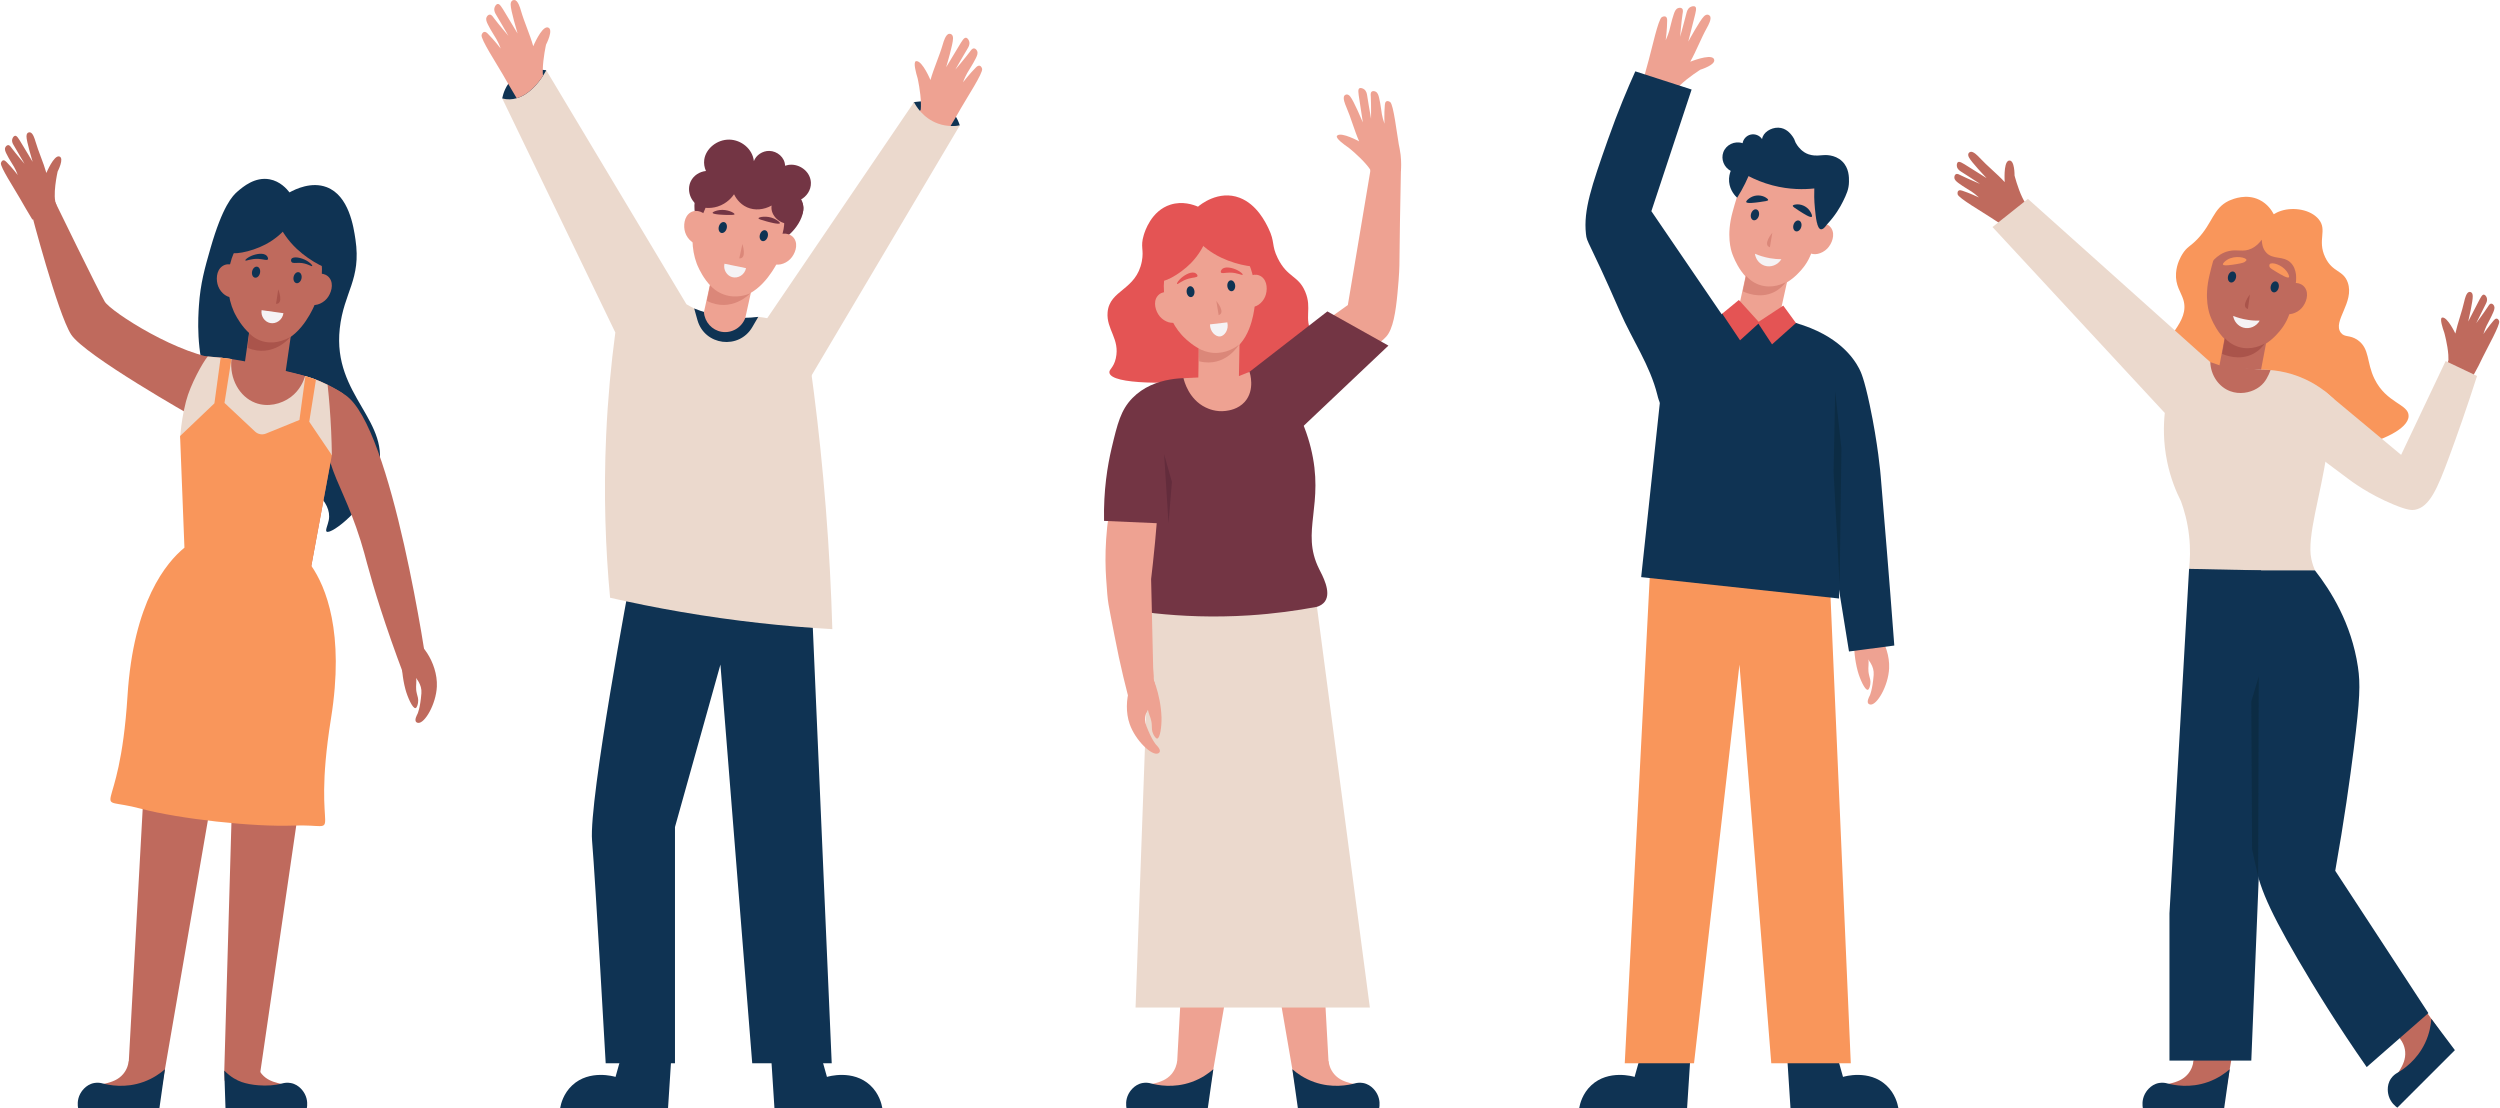 <?xml version="1.0" encoding="UTF-8"?><svg xmlns="http://www.w3.org/2000/svg" xmlns:xlink="http://www.w3.org/1999/xlink" height="297.6" preserveAspectRatio="xMidYMid meet" version="1.0" viewBox="113.0 101.2 671.4 297.6" width="671.4" zoomAndPan="magnify"><g><g><path d="M 769.441 190.555 C 769.441 190.555 770.328 193.746 770.52 196.48 C 770.559 196.977 770.57 197.457 770.555 197.895 C 770.535 198.023 770.504 198.18 770.434 198.348 C 770.27 198.742 769.996 198.984 769.844 199.102 C 770.895 199.645 771.969 200.191 773.062 200.734 C 774.355 201.379 775.637 201.996 776.898 202.59 C 777.328 201.855 777.961 200.746 778.672 199.363 C 779.246 198.242 779.613 197.449 779.797 197.07 C 781.062 194.477 784.461 188.438 784.18 187.473 C 784.098 187.23 783.887 186.805 783.547 186.766 C 783.199 186.711 782.891 187.047 782.719 187.246 C 781.379 188.781 780.102 190.676 779.945 190.902 C 780.23 189.922 780.559 189.176 780.805 188.652 C 781.289 187.645 781.891 186.695 782.586 185.066 C 782.848 184.438 783.059 183.844 782.805 183.332 C 782.656 183.031 782.355 182.727 782.031 182.746 C 781.59 182.754 781.309 183.324 781.109 183.629 C 780.152 185.109 778.008 188 778.008 188 C 779.148 185.703 780.02 183.906 780.609 182.777 C 780.738 182.523 781.047 181.922 780.883 181.273 C 780.777 180.871 780.449 180.363 780.078 180.324 C 779.605 180.277 779.234 181 778.359 182.711 C 777.137 185.07 776.008 187.277 775.863 187.547 C 775.977 187.047 777.152 182.004 777.082 180.664 C 777.082 180.664 777.082 180.648 777.078 180.637 C 777.07 180.434 777.027 179.969 776.703 179.734 C 776.48 179.574 776.215 179.602 776.129 179.605 C 775.34 179.738 774.938 181.539 774.812 182.102 C 774.16 185.027 773.051 187.848 772.41 190.773 C 772.41 190.773 770.352 186.402 768.965 186.48 C 768.922 186.48 768.852 186.477 768.781 186.52 C 768.203 186.859 768.973 189.238 769.441 190.555" fill="#bf6a5d"/></g><g><path d="M 714.406 373.297 L 711.102 392.477 L 701.754 392.477 L 702.809 373.297 L 714.406 373.297" fill="#bf6a5d"/></g><g><path d="M 702.102 386.16 C 701.977 387.059 701.621 388.414 700.602 389.633 C 699.262 391.23 697.504 391.727 696.328 392.062 C 695.094 392.41 694.023 392.48 693.293 392.48 C 695.484 393.66 697.438 394.117 698.742 394.457 C 701.648 395.215 704.918 395.516 706.375 393.688 C 707.016 392.883 707.105 392 707.121 391.762 C 707.27 389.598 705.289 387.309 702.102 386.16" fill="#bf6a5d"/></g><g><path d="M 711.809 388.352 C 710.598 389.414 708.664 390.828 705.984 391.781 C 701.117 393.516 696.828 392.637 695.047 392.164 C 694.574 392.031 693.766 391.875 692.805 392.051 C 690.406 392.488 689.238 394.598 689.051 394.949 C 688.168 396.613 688.379 398.227 688.48 398.789 C 695.762 398.789 703.047 398.789 710.328 398.789 C 710.82 395.312 711.316 391.828 711.809 388.352" fill="#0f3353"/></g><g><path d="M 654.027 148.324 C 654.027 148.324 654.871 151.68 656.117 154.25 C 656.34 154.719 656.578 155.156 656.824 155.543 L 656.832 155.559 C 656.602 157.633 655.883 161.23 653.527 163.406 C 652.383 162.691 651.227 161.949 650.059 161.191 C 649.324 160.715 648.566 160.227 647.816 159.723 C 645.289 158.055 638.988 154.41 638.746 153.395 C 638.699 153.129 638.668 152.633 638.969 152.414 C 639.258 152.18 639.723 152.32 639.984 152.41 C 642.027 153.078 644.199 154.109 644.465 154.23 C 643.688 153.5 642.992 153 642.496 152.656 C 641.52 152.008 640.465 151.469 638.973 150.367 C 638.398 149.941 637.895 149.516 637.863 148.918 C 637.844 148.57 637.965 148.137 638.273 147.98 C 638.688 147.754 639.246 148.117 639.59 148.285 C 641.25 149.113 644.75 150.582 644.75 150.582 C 642.492 149.117 640.75 147.953 639.609 147.254 C 639.359 147.09 638.758 146.715 638.574 146.043 C 638.461 145.621 638.5 144.988 638.824 144.758 C 639.238 144.461 639.961 144.914 641.664 145.992 C 644.027 147.473 646.23 148.863 646.504 149.031 C 646.133 148.641 642.414 144.715 641.781 143.465 C 641.781 143.465 641.773 143.453 641.77 143.438 C 641.672 143.25 641.469 142.809 641.648 142.426 C 641.77 142.16 642.035 142.047 642.117 142.004 C 642.914 141.699 644.227 143.117 644.637 143.555 C 646.766 145.852 649.27 147.805 651.387 150.105 C 651.387 150.105 651.016 145.062 652.348 144.391 C 652.414 144.359 652.477 144.344 652.535 144.328 C 654.09 144.039 654.027 148.324 654.027 148.324" fill="#bf6a5d"/></g><g><path d="M 723.637 158.734 C 724.102 158.445 724.781 158.082 725.656 157.805 C 729.027 156.73 733.578 157.492 735.711 160.09 C 738.121 163.027 735.25 165.668 737.465 170.312 C 739.43 174.441 742.32 173.672 743.512 177.066 C 745.383 182.398 739.352 187.477 741.652 190.539 C 742.695 191.93 744.031 191.02 746.184 192.531 C 749.469 194.84 748.5 198.461 750.684 202.938 C 753.898 209.535 759.902 209.703 759.855 212.922 C 759.809 216.465 752.324 219.672 746.254 221.039 C 721.805 226.562 692.266 208.641 693.316 197.312 C 693.812 191.949 701.199 187.727 699.363 181.707 C 698.73 179.637 697.156 177.844 697.395 174.535 C 697.574 171.973 698.734 170.039 699.082 169.473 C 700.336 167.43 701.184 167.461 703.156 165.395 C 707.23 161.133 707.324 157.188 711.523 155.148 C 711.66 155.082 711.777 155.031 711.875 154.992 C 712.777 154.617 716.277 153.168 719.75 154.852 C 722.02 155.949 723.176 157.852 723.637 158.734" fill="#f9965b"/></g><g><path d="M 712.66 163.234 C 708.754 165.406 707.684 169.766 706.414 174.953 C 704.852 181.336 706.285 185.312 706.672 186.277 C 707.086 187.316 709.988 194.582 716.023 195.031 C 721.629 195.445 725.648 189.664 726.234 188.785 C 726.898 187.797 727.395 186.781 727.836 185.551 C 727.836 185.551 727.836 185.547 727.84 185.539 C 727.84 185.539 727.914 185.328 727.988 185.113 C 729.781 179.883 729.914 172.277 729.914 172.277 C 729.941 170.711 729.91 168.898 728.863 167.078 C 728.652 166.711 728.449 166.43 728.312 166.25 C 728.051 165.953 727.781 165.738 727.555 165.586 C 722.719 161.984 716.855 160.898 712.66 163.234" fill="#bf6a5d"/></g><g><path d="M 712.73 186.047 C 713.789 186.461 715.152 186.883 716.773 187.121 C 717.934 187.293 718.977 187.332 719.871 187.312 C 718.965 188.891 717.133 189.652 715.477 189.191 C 714.059 188.797 712.98 187.562 712.73 186.047" fill="#f5f3f5"/></g><g><path d="M 717.234 180.27 C 717.234 180.27 714.625 183.578 716.703 184.188 L 717.234 180.27" fill="#aa544b"/></g><g><path d="M 724.949 178.512 C 724.746 179.316 724.109 179.848 723.527 179.699 C 722.949 179.555 722.645 178.781 722.852 177.977 C 723.059 177.172 723.691 176.637 724.273 176.785 C 724.852 176.934 725.156 177.707 724.949 178.512" fill="#0f3353"/></g><g><path d="M 713.473 175.859 C 713.27 176.664 712.633 177.199 712.051 177.051 C 711.473 176.902 711.168 176.129 711.375 175.324 C 711.578 174.52 712.215 173.988 712.797 174.137 C 713.375 174.285 713.68 175.055 713.473 175.859" fill="#0f3353"/></g><g><path d="M 715.848 171.535 C 716.098 171.348 716.328 171.176 716.305 170.984 C 716.223 170.348 713.238 169.691 711.176 170.941 C 710.566 171.312 709.867 171.949 709.992 172.242 C 710.188 172.691 712.277 172.352 713.578 172.137 C 713.598 172.133 713.613 172.133 713.625 172.129 C 715.391 171.84 715.691 171.652 715.848 171.535" fill="#f9965b"/></g><g><path d="M 722.512 172.863 C 722.492 172.816 722.355 172.395 722.562 172.145 C 723.098 171.488 725.746 172.25 727.074 174.027 C 727.488 174.582 727.926 175.441 727.695 175.672 C 727.352 176.02 725.531 174.934 724.402 174.258 C 724.383 174.246 724.371 174.238 724.359 174.23 C 722.766 173.277 722.59 173.098 722.512 172.863" fill="#f9965b"/></g><g><path d="M 711.227 187.785 C 710.508 191.625 709.789 195.461 709.07 199.301 C 709.352 201.949 711.402 204.066 713.984 204.426 C 716.695 204.797 719.348 203.141 720.223 200.48 C 720.891 197 721.555 193.516 722.219 190.035 C 721.496 190.391 719.367 191.328 716.629 190.863 C 713.527 190.332 711.715 188.355 711.227 187.785" fill="#bf6a5d"/></g><g><path d="M 710.512 192.031 C 711.105 192.672 712.328 193.797 714.215 194.371 C 717.715 195.441 720.691 193.758 721.238 193.434 C 720.695 194.219 719.703 195.398 718.102 196.23 C 714.289 198.207 710.359 196.496 709.773 196.23 C 710.02 194.828 710.266 193.43 710.512 192.031" fill="#aa544b"/></g><g><path d="M 727.113 177.887 C 728.566 176.887 730.922 176.855 732.035 178.484 C 733.191 180.176 732.32 182.648 731.094 183.98 C 729.738 185.445 727.434 186.094 726.16 185.09 C 724.43 183.727 724.801 179.473 727.113 177.887" fill="#bf6a5d"/></g><g><path d="M 720.418 165.57 C 720.441 166.527 720.629 167.973 721.633 169.051 C 723.441 171 726.109 169.816 728.117 171.688 C 730.129 173.566 729.438 176.613 730.016 176.645 C 730.762 176.684 733.008 171.637 731.387 166.941 C 729.691 162.039 724.395 159.309 719.891 158.93 C 718.754 158.832 714.035 158.578 710.188 161.883 C 705.988 165.484 704.961 171.496 705.973 172.109 C 706.699 172.555 707.93 169.461 711.559 168.629 C 713.98 168.074 715.352 169.012 717.57 167.996 C 718.973 167.359 719.879 166.324 720.418 165.57" fill="#f9965b"/></g><g><path d="M 708.113 199.816 C 691.281 184.746 674.445 169.676 657.613 154.605 C 654.441 157.129 651.273 159.648 648.102 162.172 C 663.527 178.82 678.949 195.465 694.375 212.109 C 694.035 215.316 693.918 219.918 695.027 225.27 C 695.945 229.676 697.414 233.234 698.723 235.816 C 699.582 238.164 700.477 241.297 700.898 245.059 C 701.293 248.559 701.164 251.602 700.898 253.973 C 705.996 254.945 712.25 255.711 719.391 255.676 C 725.164 255.648 730.316 255.105 734.695 254.379 C 734.414 253.707 734.023 252.648 733.73 251.316 C 732.445 245.438 736.383 233.637 737.809 223.195 C 738.633 217.164 739.367 212.129 739.906 208.484 C 738.309 206.902 735.77 204.77 732.184 203.09 C 727.258 200.781 722.77 200.465 720.223 200.48 C 716.188 200.258 712.148 200.039 708.113 199.816" fill="#ebd9cd"/></g><g><path d="M 709.07 199.301 L 706.59 198.434 C 706.727 202.012 708.867 205.117 711.953 206.262 C 714.453 207.191 717.188 206.688 719.047 205.574 C 719.434 205.344 720.23 204.867 720.973 203.969 C 722.129 202.562 722.77 200.582 722.77 200.582 C 721.805 200.539 720.84 200.5 719.871 200.461 L 709.07 199.301" fill="#bf6a5d"/></g><g><path d="M 700.898 253.973 C 699.141 284.816 697.387 315.664 695.629 346.508 L 695.629 386.043 L 717.609 386.043 L 722.219 272.828 L 720.227 254.379 C 713.785 254.242 707.34 254.109 700.898 253.973" fill="#0f3353"/></g><g><path d="M 762.434 369.812 L 768.363 378.227 L 761.762 384.82 L 754.988 377.246 L 762.434 369.812" fill="#bf6a5d"/></g><g><path d="M 757.543 380.109 C 758.086 380.836 758.797 382.043 758.934 383.629 C 759.113 385.703 758.223 387.297 757.629 388.363 C 757.004 389.484 756.293 390.293 755.777 390.809 C 758.16 390.094 759.863 389.035 761.027 388.355 C 763.621 386.836 766.145 384.738 765.883 382.414 C 765.77 381.395 765.211 380.703 765.055 380.523 C 763.629 378.891 760.609 378.668 757.543 380.109" fill="#bf6a5d"/></g><g><path d="M 765.957 374.801 C 765.852 376.406 765.484 378.773 764.262 381.344 C 762.043 386.008 758.387 388.422 756.793 389.344 C 756.363 389.586 755.684 390.047 755.129 390.848 C 753.738 392.852 754.402 395.168 754.52 395.551 C 755.07 397.355 756.359 398.348 756.832 398.672 C 761.984 393.523 767.137 388.379 772.285 383.23 C 770.176 380.422 768.066 377.609 765.957 374.801" fill="#0f3353"/></g><g><path d="M 734.695 254.379 C 738.941 259.809 744.504 268.605 746.246 280.301 C 746.926 284.848 746.809 288.938 745.121 302.355 C 744.102 310.441 742.539 321.625 740.152 335.062 C 748.488 347.805 756.828 360.543 765.164 373.281 C 759.645 378.113 754.121 382.945 748.598 387.777 C 740.801 376.586 734.695 366.691 730.145 358.879 C 721.41 343.887 719.098 337.773 718.328 330.629 C 717.754 325.262 718.465 323.18 718.969 313.887 C 719.609 302.066 719.18 292.199 718.617 285.129 C 715.434 274.879 712.254 264.629 709.07 254.379 L 734.695 254.379" fill="#0f3353"/></g><g><path d="M 727.062 217.594 C 734.27 222.781 739.43 226.613 743.477 229.68 C 744.398 230.379 749.02 233.883 755.809 236.695 C 759.664 238.293 760.801 238.246 761.57 238.102 C 765.516 237.344 767.598 232.41 770.746 223.898 C 772.855 218.191 775.453 210.855 778.234 202.176 C 775.422 200.84 772.609 199.504 769.797 198.168 C 765.812 206.566 761.828 214.961 757.844 223.359 L 737.078 206.07 C 733.738 209.91 730.402 213.754 727.062 217.594" fill="#ebd9cd"/></g><g><path d="M 719.605 282.891 C 719.551 300.809 719.496 318.727 719.441 336.645 C 718.902 334.176 718.359 331.703 717.816 329.23 C 717.746 316.016 717.68 302.797 717.609 289.578 C 718.273 287.352 718.938 285.121 719.605 282.891" fill="#0c2c44"/></g><g><path d="M 612.945 268.039 C 615.578 267.508 620.645 274.086 620.344 280.672 C 620.129 285.406 617.062 290.656 615.293 290.414 C 614.934 290.363 614.75 290.145 614.75 290.145 C 614.305 289.594 614.945 288.398 615.156 287.98 C 615.156 287.977 615.871 286.539 616.191 282.477 C 616.574 277.664 610.105 275.789 610.781 271.285 C 610.977 269.973 611.762 268.277 612.945 268.039" fill="#eea292"/></g><g><path d="M 611.902 281.402 C 612.477 283.539 613.84 286.598 614.609 286.453 C 615.062 286.371 615.258 285.184 615.285 285.012 C 615.449 284.012 615.16 283.277 614.984 282.598 C 614.594 281.098 614.848 280.18 614.836 279.012 C 614.789 275.234 612.945 268.496 611.902 268.59 C 610.867 268.684 610.312 275.496 611.902 281.402" fill="#eea292"/></g><g><path d="M 553.895 383.602 C 553.258 385.871 552.621 388.145 551.984 390.414 C 551.664 390.312 544.996 388.34 540.348 392.676 C 537.984 394.883 537.32 397.621 537.109 398.789 L 566.086 398.789 L 567.02 384.379 C 562.645 384.117 558.27 383.859 553.895 383.602" fill="#0f3353"/></g><g><path d="M 606.047 383.602 C 606.684 385.871 607.32 388.145 607.957 390.414 C 608.273 390.312 614.945 388.34 619.59 392.676 C 621.953 394.883 622.621 397.621 622.828 398.789 L 593.852 398.789 L 592.922 384.379 C 597.297 384.117 601.672 383.859 606.047 383.602" fill="#0f3353"/></g><g><path d="M 556.055 256.191 L 549.344 386.75 L 567.949 386.75 L 580.152 279.68 L 588.691 386.75 L 610.047 386.75 L 604.574 260.77 L 556.055 256.191" fill="#f9965b"/></g><g><path d="M 559.59 201.688 C 557.645 219.855 555.699 238.023 553.754 256.191 L 606.902 261.938 C 606.832 239.559 606.762 217.18 606.691 194.801 C 602.902 192.516 599.113 190.234 595.324 187.949 L 575.516 185.441 C 570.207 190.855 564.898 196.273 559.59 201.688" fill="#0f3353"/></g><g><path d="M 569.652 119.914 C 569.652 119.914 566.465 121.91 564.223 124.059 C 563.812 124.441 563.438 124.84 563.117 125.223 L 563.105 125.234 C 560.887 125.691 556.922 126.148 553.883 124.441 C 554.238 123.02 554.621 121.57 555.012 120.113 C 555.262 119.191 555.512 118.246 555.785 117.301 C 556.664 114.129 558.328 106.391 559.301 105.801 C 559.559 105.66 560.059 105.465 560.387 105.699 C 560.727 105.922 560.734 106.449 560.73 106.754 C 560.723 109.09 560.383 111.68 560.344 111.996 C 560.84 110.945 561.125 110.062 561.312 109.43 C 561.66 108.207 561.863 106.934 562.504 105.02 C 562.754 104.285 563.023 103.621 563.633 103.391 C 563.984 103.254 564.477 103.23 564.742 103.5 C 565.113 103.855 564.926 104.555 564.863 104.961 C 564.562 106.957 564.215 111.07 564.215 111.07 C 564.977 108.246 565.594 106.051 565.941 104.641 C 566.023 104.324 566.215 103.578 566.848 103.16 C 567.246 102.906 567.914 102.734 568.262 102.992 C 568.703 103.32 568.477 104.219 567.93 106.344 C 567.191 109.285 566.488 112.027 566.406 112.363 C 566.688 111.852 569.508 106.691 570.586 105.621 C 570.586 105.621 570.598 105.609 570.609 105.598 C 570.773 105.434 571.16 105.074 571.617 105.137 C 571.934 105.172 572.141 105.406 572.211 105.477 C 572.789 106.203 571.766 108.031 571.445 108.605 C 569.785 111.574 568.602 114.816 566.93 117.777 C 566.93 117.777 572.02 115.711 573.16 116.859 C 573.219 116.918 573.254 116.977 573.285 117.035 C 574.109 118.547 569.652 119.914 569.652 119.914" fill="#eea292"/></g><g><path d="M 584.906 146.539 C 580.938 148.598 579.738 152.922 578.316 158.07 C 576.566 164.402 577.883 168.422 578.238 169.398 C 578.621 170.449 581.309 177.797 587.328 178.422 C 592.914 179.004 597.105 173.344 597.719 172.48 C 598.41 171.516 598.934 170.516 599.414 169.301 C 599.414 169.297 599.496 169.09 599.582 168.867 C 601.328 164.184 601.719 152.438 600.988 150.863 C 600.773 150.398 600.461 150.02 600.461 150.02 C 600.211 149.715 599.945 149.492 599.723 149.336 C 594.996 145.59 589.172 144.332 584.906 146.539" fill="#eea292"/></g><g><path d="M 584.301 169.344 C 585.348 169.789 586.695 170.254 588.309 170.539 C 589.465 170.742 590.508 170.816 591.402 170.82 C 590.445 172.371 588.594 173.078 586.953 172.57 C 585.547 172.137 584.508 170.867 584.301 169.344" fill="#f5f3f5"/></g><g><path d="M 588.977 163.703 C 588.977 163.703 586.266 166.934 588.324 167.602 L 588.977 163.703" fill="#db8779"/></g><g><path d="M 596.738 162.176 C 596.512 162.973 595.859 163.488 595.281 163.32 C 594.711 163.156 594.43 162.375 594.656 161.578 C 594.887 160.781 595.539 160.266 596.113 160.434 C 596.688 160.598 596.969 161.379 596.738 162.176" fill="#0f3353"/></g><g><path d="M 585.348 159.188 C 585.117 159.984 584.465 160.496 583.891 160.332 C 583.312 160.168 583.035 159.387 583.266 158.59 C 583.492 157.789 584.145 157.277 584.719 157.441 C 585.293 157.605 585.574 158.387 585.348 159.188" fill="#0f3353"/></g><g><path d="M 587.848 154.934 C 587.91 154.684 587.352 154.336 587.207 154.246 C 586.137 153.586 584.527 153.449 583.195 154.203 C 582.629 154.523 581.852 155.152 581.973 155.465 C 582.152 155.922 584.254 155.645 585.559 155.469 C 585.578 155.465 585.598 155.461 585.605 155.461 C 587.059 155.266 587.785 155.16 587.848 154.934" fill="#0f3353"/></g><g><path d="M 594.469 156.457 C 594.516 156.203 595.172 156.125 595.34 156.105 C 596.586 155.957 598.102 156.512 598.992 157.758 C 599.371 158.289 599.812 159.188 599.57 159.418 C 599.215 159.754 597.426 158.617 596.316 157.906 C 596.301 157.895 596.285 157.887 596.277 157.883 C 595.039 157.094 594.426 156.688 594.469 156.457" fill="#0f3353"/></g><g><path d="M 582.746 171.039 C 581.914 174.855 581.082 178.672 580.25 182.484 C 580.453 185.141 582.438 187.32 585.012 187.75 C 587.711 188.203 590.41 186.625 591.363 183.996 C 592.133 180.535 592.898 177.074 593.664 173.613 C 592.934 173.949 590.777 174.824 588.055 174.273 C 584.969 173.652 583.219 171.625 582.746 171.039" fill="#eea292"/></g><g><path d="M 581.902 175.262 C 582.48 175.918 583.668 177.082 585.539 177.711 C 589.008 178.883 592.027 177.289 592.59 176.98 C 592.02 177.75 590.992 178.898 589.367 179.684 C 585.5 181.547 581.621 179.719 581.043 179.438 C 581.332 178.047 581.617 176.652 581.902 175.262" fill="#db8779"/></g><g><path d="M 599.922 161.762 C 601.402 160.805 603.758 160.844 604.824 162.508 C 605.93 164.23 604.984 166.676 603.719 167.969 C 602.32 169.398 599.996 169.977 598.754 168.934 C 597.062 167.52 597.562 163.277 599.922 161.762" fill="#eea292"/></g><g><path d="M 603.656 161.473 C 605.871 159.113 607.18 156.867 607.945 155.309 C 608.859 153.445 609.539 152.023 609.562 150.016 C 609.578 148.832 609.609 146.316 607.703 144.5 C 605.711 142.605 603.023 142.824 602.527 142.875 C 601.363 142.988 600.727 143.004 600.18 142.945 C 599.824 142.906 599.301 142.848 598.707 142.641 C 597.02 142.062 596.051 140.75 595.664 140.215 C 594.848 139.078 595.18 138.902 594.449 137.895 C 594.039 137.32 593.031 135.926 591.32 135.574 C 589.348 135.164 587.078 136.277 586.402 137.902 C 586.297 138.152 586.246 138.383 586.219 138.551 C 585.531 137.543 584.297 137.066 583.133 137.352 C 582.035 137.621 581.195 138.523 580.988 139.652 C 578.844 138.949 576.543 140.082 575.812 142.094 C 575.137 143.949 575.965 146.117 577.801 147.094 C 577.566 147.691 577.254 148.738 577.371 150.039 C 577.59 152.41 579.09 153.902 579.527 154.305 C 580.258 153.148 580.992 151.863 581.691 150.441 C 582.02 149.777 582.316 149.125 582.586 148.492 C 584.293 149.379 586.461 150.309 589.059 150.988 C 593.609 152.176 597.57 152.098 600.25 151.812 C 600.199 153.062 600.188 154.91 600.41 157.141 C 600.645 159.543 600.945 162.582 602.008 162.781 C 602.328 162.84 602.844 162.664 603.656 161.473" fill="#0f3353"/></g><g><path d="M 556.492 157.914 L 567.301 125.242 C 562.262 123.613 557.223 121.988 552.18 120.359 C 550.219 124.695 547.551 130.961 544.824 138.695 C 540.414 151.219 538.227 157.609 538.922 164.008 C 539.199 166.582 539.371 165.004 548.105 185.012 C 551.355 192.453 556.141 199.348 558.09 207.227 C 558.234 207.82 558.797 210.359 560.766 212.695 L 575.516 185.809 L 556.492 157.914" fill="#0f3353"/></g><g><path d="M 579.984 181.762 L 575.516 185.441 L 580.309 192.594 L 585.516 187.859 L 579.984 181.762" fill="#e45454"/></g><g><path d="M 591.914 183.273 L 595.324 187.949 L 588.898 193.684 L 585.035 187.801 L 591.914 183.273" fill="#e45454"/></g><g><path d="M 595.324 187.949 C 606.773 191.273 610.852 197.418 612.316 200.227 C 612.773 201.102 613.633 202.906 615.129 209.934 C 617.367 220.453 618.043 228.59 618.082 229.062 C 618.969 239.797 620.293 255.328 621.734 274.566 C 617.68 275.098 613.621 275.633 609.566 276.164 L 595.324 187.949" fill="#0f3353"/></g><g><path d="M 607.535 221.652 C 607.375 233.914 607.215 246.172 607.055 258.434 C 606.512 248.281 605.969 238.133 605.426 227.98 C 605.566 220.742 605.707 213.5 605.848 206.258 C 606.41 211.391 606.973 216.523 607.535 221.652" fill="#0c2c44"/></g><g><path d="M 280.219 383.602 C 279.578 385.871 278.941 388.145 278.305 390.414 C 277.988 390.312 271.316 388.34 266.672 392.676 C 264.309 394.883 263.641 397.621 263.434 398.789 L 292.41 398.789 L 293.34 384.379 C 288.965 384.117 284.59 383.859 280.219 383.602" fill="#0f3353"/></g><g><path d="M 333.176 383.602 C 333.812 385.871 334.449 388.145 335.086 390.414 C 335.406 390.312 342.074 388.34 346.723 392.676 C 349.086 394.883 349.75 397.621 349.961 398.789 L 320.984 398.789 L 320.055 384.379 C 324.43 384.117 328.801 383.859 333.176 383.602" fill="#0f3353"/></g><g><path d="M 282.375 256.191 C 282.375 256.191 271.09 315.98 272.004 326.965 C 272.922 337.945 275.664 386.75 275.664 386.75 L 294.273 386.75 L 294.273 323.305 L 306.477 279.68 L 315.016 386.75 L 336.367 386.75 L 330.898 260.77 L 282.375 256.191" fill="#0f3353"/></g><g><path d="M 358.465 128.641 C 358.465 128.641 368.219 126.582 370.762 134.883 C 370.762 134.883 365.078 137.277 361.211 133.973 C 357.344 130.668 358.465 128.641 358.465 128.641" fill="#0f3353"/></g><g><path d="M 297.344 182.902 C 284.793 161.953 272.242 141.004 259.695 120.055 C 258.926 119.992 257.691 120.012 256.531 120.688 C 254.277 122 254.488 124.539 252.312 126.273 C 251.551 126.883 250.223 127.613 247.883 127.645 C 258.008 148.598 268.133 169.547 278.254 190.496 C 277.109 199.031 276.234 208.246 275.789 218.07 C 275.062 234.105 275.629 248.762 276.844 261.727 C 282.902 263.109 289.23 264.391 295.824 265.523 C 310.312 268.02 323.953 269.449 336.531 270.164 C 336.23 259.766 335.672 248.898 334.777 237.602 C 333.93 226.848 332.844 216.527 331.59 206.668 L 329.57 191.48 C 327.98 190.242 325.566 188.66 322.336 187.543 C 320.176 186.797 318.215 186.453 316.641 186.297 C 314.551 186.707 311.523 187.055 307.941 186.594 C 303.066 185.973 299.426 184.156 297.344 182.902" fill="#ebd9cd"/></g><g><path d="M 259.695 120.059 C 259.695 120.059 259.398 120.672 258.82 121.562 L 258.82 121.578 C 257.582 123.48 255.121 126.617 251.766 127.578 C 250.574 127.926 249.27 128.008 247.883 127.645 C 247.883 127.645 248.148 125.676 249.484 123.727 C 250.973 121.598 253.715 119.48 258.77 119.961 C 259.066 119.977 259.383 120.012 259.695 120.059" fill="#0f3353"/></g><g><path d="M 259.645 113.188 C 259.645 113.188 258.82 116.855 258.77 119.961 C 258.754 120.523 258.77 121.066 258.82 121.562 L 258.82 121.578 C 257.582 123.48 255.121 126.617 251.766 127.578 C 251.008 126.32 250.246 125.031 249.484 123.727 C 249.008 122.902 248.512 122.059 248.031 121.199 C 246.395 118.344 242.066 111.719 242.332 110.609 C 242.414 110.328 242.629 109.832 243.027 109.77 C 243.422 109.684 243.805 110.047 244.016 110.262 C 245.668 111.914 247.273 113.98 247.469 114.23 C 247.074 113.137 246.645 112.312 246.328 111.734 C 245.703 110.625 244.941 109.586 244.035 107.785 C 243.688 107.09 243.406 106.43 243.672 105.836 C 243.82 105.488 244.148 105.125 244.527 105.125 C 245.043 105.109 245.406 105.734 245.652 106.066 C 246.859 107.688 249.535 110.824 249.535 110.824 C 248.066 108.297 246.941 106.316 246.184 105.074 C 246.016 104.793 245.621 104.133 245.77 103.391 C 245.867 102.93 246.215 102.332 246.645 102.266 C 247.188 102.184 247.668 102.977 248.793 104.859 C 250.359 107.453 251.816 109.883 251.996 110.18 C 251.832 109.617 250.145 103.984 250.145 102.465 C 250.145 102.465 250.145 102.449 250.145 102.434 C 250.145 102.199 250.164 101.672 250.527 101.391 C 250.773 101.191 251.09 101.211 251.188 101.211 C 252.113 101.309 252.691 103.324 252.871 103.953 C 253.812 107.223 255.285 110.348 256.211 113.617 C 256.211 113.617 258.324 108.547 259.945 108.547 C 260.027 108.547 260.094 108.562 260.156 108.578 C 261.812 109.059 259.645 113.188 259.645 113.188" fill="#eea292"/></g><g><path d="M 359.445 122.258 C 359.445 122.258 360.273 125.926 360.324 129.031 C 360.34 129.594 360.324 130.141 360.273 130.637 C 360.055 130.992 359.832 131.348 359.613 131.707 C 360.691 132.469 361.824 133.234 363.008 134.004 C 364.484 134.957 365.926 135.836 367.328 136.648 C 368.09 135.395 368.848 134.105 369.609 132.801 C 370.086 131.973 370.582 131.129 371.062 130.27 C 372.695 127.414 377.027 120.789 376.762 119.68 C 376.68 119.398 376.465 118.902 376.066 118.84 C 375.672 118.758 375.289 119.117 375.074 119.336 C 373.426 120.984 371.82 123.051 371.625 123.301 C 372.02 122.211 372.449 121.383 372.766 120.805 C 373.391 119.699 374.152 118.656 375.059 116.855 C 375.406 116.16 375.688 115.5 375.422 114.906 C 375.273 114.559 374.945 114.195 374.562 114.195 C 374.051 114.18 373.688 114.809 373.441 115.137 C 372.234 116.758 369.559 119.895 369.559 119.895 C 371.027 117.367 372.152 115.387 372.91 114.145 C 373.078 113.867 373.473 113.203 373.324 112.461 C 373.227 112 372.879 111.402 372.449 111.34 C 371.902 111.254 371.426 112.047 370.301 113.934 C 368.73 116.523 367.277 118.953 367.098 119.25 C 367.262 118.691 368.945 113.055 368.945 111.535 C 368.945 111.535 368.945 111.52 368.945 111.504 C 368.945 111.273 368.93 110.742 368.566 110.461 C 368.32 110.266 368.004 110.281 367.906 110.281 C 366.98 110.379 366.402 112.395 366.223 113.023 C 365.277 116.293 363.809 119.418 362.883 122.688 C 362.883 122.688 360.77 117.617 359.148 117.617 C 359.102 117.617 359.02 117.605 358.934 117.648 C 358.242 118 358.984 120.738 359.445 122.258" fill="#eea292"/></g><g><path d="M 317.484 188.949 C 331.145 168.848 344.805 148.742 358.465 128.641 C 358.922 129.52 360.812 132.922 364.938 134.395 C 367.43 135.285 369.629 135.074 370.762 134.883 C 356.801 158.438 342.836 181.988 328.871 205.543 C 325.074 200.012 321.281 194.48 317.484 188.949" fill="#ebd9cd"/></g><g><path d="M 299.43 184.039 C 299.719 185.078 300.012 186.117 300.305 187.16 C 302.23 194.027 311.469 195.199 315.051 189.031 L 316.641 186.297 C 314.328 186.59 311.18 186.746 307.52 186.227 C 304.199 185.754 301.461 184.867 299.43 184.039" fill="#0f3353"/></g><g><path d="M 307.816 149.73 C 299.871 152.969 297.215 164.309 300.105 171.965 C 300.41 172.766 303.441 180.465 309.656 181.02 C 316.348 181.617 320.848 173.402 321.539 172.141 C 324.379 166.957 326.648 157.145 320.934 151.844 C 317.391 148.562 311.914 148.062 307.816 149.73" fill="#eea292"/></g><g><path d="M 307.559 172.027 L 313.355 173.215 C 313.008 175.004 311.207 176.074 309.609 175.621 C 308.164 175.211 307.203 173.633 307.559 172.027" fill="#f5f3f5"/></g><g><path d="M 312.379 166.73 C 312.379 166.73 313.695 170.734 311.535 170.598 L 312.379 166.73" fill="#db8779"/></g><g><path d="M 319.168 164.793 C 318.941 165.59 318.289 166.105 317.715 165.938 C 317.137 165.773 316.855 164.992 317.086 164.195 C 317.316 163.395 317.969 162.883 318.543 163.047 C 319.117 163.215 319.398 163.992 319.168 164.793" fill="#0f3353"/></g><g><path d="M 308.145 162.605 C 307.914 163.402 307.262 163.914 306.688 163.75 C 306.113 163.586 305.832 162.805 306.062 162.008 C 306.289 161.207 306.941 160.695 307.52 160.859 C 308.094 161.023 308.375 161.805 308.145 162.605" fill="#0f3353"/></g><g><path d="M 310.27 158.738 C 310.34 158.387 308.305 157.324 306.211 157.617 C 305.391 157.73 304.359 158.086 304.383 158.359 C 304.422 158.844 307.695 158.91 307.973 158.918 C 309.336 158.945 310.223 158.961 310.27 158.738" fill="#733544"/></g><g><path d="M 316.695 159.82 C 316.727 159.461 318.984 159.035 320.902 159.918 C 321.656 160.266 322.539 160.902 322.441 161.156 C 322.262 161.609 319.109 160.73 318.84 160.652 C 317.527 160.285 316.676 160.047 316.695 159.82" fill="#733544"/></g><g><path d="M 304.543 173.602 C 303.711 177.418 302.879 181.23 302.047 185.047 C 302.25 187.703 304.234 189.883 306.809 190.312 C 309.508 190.766 312.207 189.188 313.16 186.559 C 313.93 183.098 314.695 179.637 315.461 176.176 C 314.73 176.512 312.574 177.387 309.852 176.836 C 306.766 176.215 305.016 174.188 304.543 173.602" fill="#eea292"/></g><g><path d="M 303.699 177.824 C 304.332 178.512 305.523 179.609 307.336 180.273 C 310.73 181.516 313.75 180.301 314.504 179.973 C 314.504 179.973 309.484 185.363 302.84 181.996 C 303.129 180.605 303.414 179.215 303.699 177.824" fill="#db8779"/></g><g><path d="M 320.695 151.543 C 322.055 150.332 326.953 151.887 328.355 155.129 C 330.387 159.805 324.109 165.629 323.152 165.18 C 322.457 164.852 324.711 161.23 322.871 158.223 C 322.066 156.898 321 156.566 320.473 154.852 C 320.414 154.664 319.742 152.387 320.695 151.543" fill="#733544"/></g><g><path d="M 330.777 150.281 C 330.691 147.527 328.191 145.477 325.594 145.43 C 324.992 145.418 324.398 145.523 323.84 145.711 C 323.84 145.707 323.84 145.707 323.84 145.703 C 323.77 143.449 321.723 141.77 319.598 141.73 C 317.762 141.695 316.039 142.883 315.461 144.469 C 315.102 141.172 312.062 138.758 308.879 138.695 C 305.602 138.637 302.555 141.07 302.133 144.074 C 301.984 145.117 302.168 146.16 302.59 147.121 C 300.844 147.309 299.289 148.324 298.531 149.855 C 297.352 152.25 298.367 155.402 300.992 156.742 C 301.738 156.949 303.562 157.344 305.703 156.676 C 308.336 155.852 309.727 153.969 310.133 153.371 C 310.469 154.062 311.488 155.938 313.648 156.887 C 315.691 157.781 318.117 157.566 320.238 156.395 C 320.23 156.434 320.215 156.469 320.211 156.508 C 319.852 159.062 322.551 161.617 325.195 161.223 C 327.066 160.945 328.832 159.199 328.766 157.047 C 328.742 156.219 328.445 155.473 327.98 154.852 C 329.594 154.004 330.84 152.293 330.777 150.281" fill="#733544"/></g><g><path d="M 300.434 153.934 C 298.754 154.828 299.633 160.426 300.57 160.539 C 300.965 160.59 301.422 159.52 302.328 157.379 C 303.09 155.59 303.043 155.16 302.891 154.848 C 302.5 154.031 301.18 153.531 300.434 153.934" fill="#733544"/></g><g><path d="M 303.176 159.762 C 302.27 158.246 300.141 157.238 298.449 158.254 C 296.695 159.309 296.457 161.922 297.016 163.641 C 297.637 165.539 299.461 167.09 301.039 166.707 C 303.18 166.188 304.613 162.168 303.176 159.762" fill="#eea292"/></g><g><path d="M 321.43 164.57 C 322.91 163.613 325.266 163.652 326.332 165.312 C 327.438 167.039 326.492 169.484 325.227 170.777 C 323.828 172.203 321.504 172.781 320.262 171.742 C 318.57 170.328 319.07 166.086 321.43 164.57" fill="#eea292"/></g><g><path d="M 190.75 152.871 C 190.039 151.945 188.246 149.883 185.406 149.355 C 181.473 148.629 178.27 151.359 176.828 152.59 C 175.449 153.766 172.785 156.523 169.516 167.914 C 168.012 173.16 166.82 177.312 166.426 183.242 C 166.219 186.324 165.598 195.562 168.676 203.77 C 176.219 223.906 203.254 230.543 201.293 240.891 C 201.035 242.254 200.277 243.672 200.73 243.984 C 201.953 244.816 211.672 237.52 214.371 228.375 C 218.562 214.18 202.234 207.738 204.246 189.43 C 205.328 179.594 210.066 176.336 208.465 165.527 C 207.957 162.098 206.719 153.738 200.73 151.465 C 196.621 149.906 192.336 151.992 190.75 152.871" fill="#0f3353"/></g><g><path d="M 151.773 310.195 L 147.246 392.48 L 156.586 392.48 L 170.363 312.605 L 151.773 310.195" fill="#bf6a5d"/></g><g><path d="M 147.594 386.16 C 147.465 387.059 147.113 388.414 146.09 389.633 C 144.754 391.23 142.996 391.727 141.82 392.062 C 140.586 392.41 139.512 392.48 138.781 392.48 C 140.977 393.66 142.926 394.117 144.23 394.457 C 147.141 395.215 150.41 395.516 151.863 393.688 C 152.504 392.883 152.598 392 152.613 391.762 C 152.762 389.598 150.781 387.309 147.594 386.16" fill="#bf6a5d"/></g><g><path d="M 157.301 388.352 C 156.086 389.414 154.152 390.828 151.477 391.781 C 146.609 393.516 142.316 392.637 140.535 392.164 C 140.062 392.031 139.254 391.875 138.297 392.051 C 135.898 392.488 134.73 394.598 134.543 394.949 C 133.656 396.613 133.867 398.227 133.973 398.789 C 141.254 398.789 148.535 398.789 155.816 398.789 C 156.312 395.312 156.805 391.828 157.301 388.352" fill="#0f3353"/></g><g><path d="M 194.195 311.684 L 182.391 392.664 L 182.309 393.246 L 173.316 391.422 C 173.289 390.559 173.262 389.695 173.234 388.82 L 173.234 388.723 L 175.492 310.355 L 194.195 311.684" fill="#bf6a5d"/></g><g><path d="M 181.781 386.16 C 181.91 387.059 182.266 388.414 183.285 389.633 C 184.625 391.23 186.383 391.727 187.559 392.062 C 188.793 392.41 189.863 392.48 190.594 392.48 C 188.402 393.66 186.449 394.117 185.145 394.457 C 182.238 395.215 178.969 395.516 177.512 393.688 C 176.871 392.883 176.777 392 176.762 391.762 C 176.617 389.598 178.598 387.309 181.781 386.16" fill="#bf6a5d"/></g><g><path d="M 195.41 398.785 L 173.559 398.785 C 173.473 396.34 173.402 393.883 173.316 391.422 C 173.289 390.559 173.262 389.695 173.234 388.82 L 173.234 388.723 C 175.016 390.547 176.711 391.363 177.898 391.789 C 179.168 392.227 180.738 392.539 182.391 392.664 C 184.57 392.848 186.871 392.707 188.84 392.156 C 189.316 392.027 190.125 391.875 191.086 392.059 C 193.473 392.48 194.648 394.602 194.832 394.953 C 195.723 396.609 195.512 398.234 195.41 398.785" fill="#0f3353"/></g><g><path d="M 121.703 160.191 C 120.555 158.289 119.402 156.332 118.254 154.316 C 116.82 151.805 113.016 145.98 113.25 145.012 C 113.312 144.754 113.512 144.324 113.855 144.254 C 114.203 144.184 114.543 144.516 114.734 144.703 C 116.281 146.254 117.781 148.219 117.781 148.219 C 117.426 147.242 117.043 146.496 116.762 145.996 C 116.207 145.012 115.539 144.109 114.746 142.516 C 114.441 141.906 114.188 141.328 114.418 140.801 C 114.547 140.5 114.848 140.184 115.188 140.172 C 115.629 140.16 115.949 140.715 116.164 141 C 117.227 142.434 119.582 145.188 119.582 145.188 C 118.289 142.965 117.297 141.223 116.637 140.133 C 116.488 139.887 116.133 139.309 116.273 138.648 C 116.359 138.242 116.656 137.719 117.039 137.664 C 117.523 137.598 117.938 138.293 118.934 139.953 C 120.395 142.387 121.766 144.656 121.766 144.656 C 121.684 144.387 120.082 139.105 120.113 137.812 C 120.121 137.609 120.133 137.137 120.449 136.891 C 120.676 136.719 120.949 136.73 121.035 136.738 C 121.848 136.82 122.355 138.598 122.512 139.145 C 123.352 142.027 124.637 144.766 125.453 147.652 C 125.453 147.652 127.473 142.793 128.922 143.215 C 130.371 143.633 128.477 147.273 128.477 147.273 C 128.477 147.273 126.934 154.086 128.188 156.305 L 121.703 160.191" fill="#bf6a5d"/></g><g><path d="M 127.812 155.461 C 127.812 155.461 139.504 179.492 141.129 182.199 C 142.754 184.906 161.477 197 173.137 197.719 L 164.949 213.141 C 164.949 213.141 135.715 196.637 132.105 191.043 C 128.496 185.445 121.355 158.102 121.355 158.102 L 127.812 155.461" fill="#bf6a5d"/></g><g><path d="M 182.078 162.23 C 174.355 165.973 172.438 177.457 175.816 184.91 C 176.172 185.691 179.691 193.18 185.93 193.332 C 192.645 193.5 196.605 185.012 197.215 183.711 C 199.715 178.352 201.352 168.41 195.305 163.492 C 191.559 160.445 186.062 160.297 182.078 162.23" fill="#bf6a5d"/></g><g><path d="M 183.254 184.496 L 189.117 185.309 C 188.883 187.113 187.156 188.297 185.535 187.949 C 184.062 187.633 183.004 186.121 183.254 184.496" fill="#f5f3f5"/></g><g><path d="M 187.727 178.898 C 187.727 178.898 189.301 182.809 187.133 182.809 L 187.727 178.898" fill="#aa544b"/></g><g><path d="M 193.969 176.004 C 193.789 176.816 193.172 177.371 192.59 177.242 C 192.004 177.113 191.676 176.352 191.852 175.543 C 192.027 174.73 192.645 174.176 193.23 174.305 C 193.812 174.43 194.145 175.191 193.969 176.004" fill="#0f3353"/></g><g><path d="M 182.824 174.527 C 182.648 175.34 182.031 175.895 181.445 175.766 C 180.859 175.641 180.531 174.879 180.707 174.066 C 180.887 173.254 181.504 172.699 182.086 172.828 C 182.672 172.957 183.004 173.719 182.824 174.527" fill="#0f3353"/></g><g><path d="M 177.52 173.887 C 176.52 172.434 174.332 171.562 172.711 172.688 C 171.023 173.855 170.957 176.473 171.625 178.156 C 172.367 180.012 174.289 181.438 175.836 180.957 C 177.941 180.301 179.113 176.195 177.52 173.887" fill="#bf6a5d"/></g><g><path d="M 196.57 175.457 C 197.992 174.41 200.344 174.297 201.512 175.887 C 202.727 177.535 201.941 180.035 200.762 181.41 C 199.461 182.922 197.176 183.648 195.867 182.691 C 194.09 181.387 194.316 177.125 196.57 175.457" fill="#bf6a5d"/></g><g><path d="M 184.668 169.938 C 183.828 168.957 181.75 169.379 180.457 169.938 C 179.695 170.27 178.801 170.883 178.895 171.141 C 178.988 171.406 180.363 170.602 182.457 170.73 C 183.789 170.816 184.707 171.23 184.941 170.859 C 185.09 170.621 184.883 170.191 184.668 169.938" fill="#0f3353"/></g><g><path d="M 191.273 170.723 C 191.758 169.98 193.906 170.34 195.449 171.254 C 196.164 171.676 196.977 172.398 196.848 172.645 C 196.719 172.898 195.441 171.824 193.367 171.789 C 192.391 171.77 191.59 171.988 191.281 171.539 C 191.129 171.316 191.117 170.961 191.273 170.723" fill="#0f3353"/></g><g><path d="M 190.152 162.121 C 188.895 159.504 186.488 157.75 183.941 157.742 C 180.805 157.73 178.734 160.387 178.574 160.594 C 177.234 162.367 177.836 163.531 176.051 166.301 C 174.977 167.965 174.246 168.34 174.445 168.762 C 174.949 169.812 180.188 169.023 184.363 166.809 C 187.113 165.355 188.984 163.504 190.152 162.121" fill="#0f3353"/></g><g><path d="M 187.926 161.617 C 189.863 159.523 192.77 158.641 195.387 159.484 C 198.617 160.527 200.098 163.77 200.211 164.023 C 201.152 166.176 200.25 167.098 201.41 170.352 C 202.105 172.312 202.766 172.914 202.453 173.254 C 201.684 174.094 196.484 171.582 192.73 168.059 C 190.258 165.738 188.789 163.332 187.926 161.617" fill="#0f3353"/></g><g><path d="M 180.254 188.008 C 179.57 192.809 178.891 197.609 178.211 202.41 C 181.879 203.07 185.551 203.73 189.219 204.395 C 189.918 199.57 190.617 194.742 191.32 189.918 C 187.629 189.281 183.941 188.645 180.254 188.008" fill="#bf6a5d"/></g><g><path d="M 179.941 190.68 C 179.941 190.68 183.965 195.508 190.965 191.734 C 190.965 191.734 186.359 197.484 179.484 194.617 L 179.941 190.68" fill="#aa544b"/></g><g><path d="M 188.645 200.906 C 191.191 201.223 194.625 201.898 198.449 203.434 C 198.449 203.434 202.297 204.973 205.73 207.281 C 218.414 215.809 227.805 281.324 227.805 281.324 C 225.703 281.766 223.602 282.199 221.5 282.641 C 216.328 268.945 213.363 259.129 211.594 252.578 C 211.055 250.578 210.656 248.996 209.852 246.422 C 206.648 236.219 203.637 231.543 201.734 225.469 C 201.504 224.73 200.645 221.91 199.16 218.184 C 199.16 218.184 198.984 217.734 198.812 217.324 C 197.094 213.199 194.102 207.367 188.645 200.906" fill="#bf6a5d"/></g><g><path d="M 205.18 206.898 L 202.125 223.355 L 202.109 223.438 L 195.227 260.629 C 184.414 258.707 173.602 256.781 162.785 254.859 C 162.887 251.301 162.957 246.395 162.871 240.57 C 162.715 230.551 162.18 224.781 162.191 219.059 C 162.207 216.727 162.305 214.391 162.574 211.793 C 162.602 211.438 162.645 211.07 162.688 210.703 C 162.73 210.277 162.785 209.855 162.855 209.402 C 163.309 205.883 164.102 201.586 165.488 196.723 C 166.309 196.766 167.195 196.809 168.145 196.879 C 168.355 196.895 168.582 196.906 168.809 196.934 C 169.883 197.008 171.043 197.117 172.258 197.246 C 173.191 197.359 174.152 197.484 175.156 197.629 L 175.168 197.629 C 175.184 197.629 175.184 197.629 175.195 197.629 C 178.719 198.137 182.082 198.973 188.824 200.609 C 191.594 201.273 193.504 201.77 194.945 202.191 C 194.973 202.191 195 202.207 195.016 202.207 C 196.188 202.562 197.066 202.859 197.855 203.156 C 198.254 203.309 198.621 203.465 199 203.621 C 199.383 203.777 199.734 203.945 200.09 204.117 C 202.266 205.121 203.977 206.121 205.18 206.898" fill="#bf6a5d"/></g><g><path d="M 202.125 223.355 L 202.125 223.438 L 202.109 223.438 L 162.191 219.059 L 161.359 218.957 C 161.516 216.797 161.797 214.352 162.336 211.664 L 162.336 211.648 C 162.488 210.914 162.66 210.164 162.855 209.402 C 162.887 209.246 162.93 209.078 162.973 208.922 C 164.117 204.484 167.508 198.434 168.723 197.02 L 168.809 196.934 C 169.883 197.008 171.043 197.117 172.258 197.246 C 173.191 197.359 174.152 197.484 175.156 197.629 L 175.168 197.629 C 174.574 202.93 177.332 207.762 181.543 209.375 C 184.809 210.633 188.512 209.77 191.113 207.82 C 193.617 205.938 194.59 203.383 194.945 202.191 C 194.973 202.191 195 202.207 195.016 202.207 C 196.188 202.562 197.066 202.859 197.855 203.156 C 198.02 203.215 198.445 203.383 199 203.621 C 199.801 203.965 200.469 204.281 200.98 204.539 C 201.184 206.402 201.363 208.309 201.516 210.25 C 201.879 214.797 202.066 219.172 202.125 223.355" fill="#ebd9cd"/></g><g><path d="M 196.613 253.164 L 202.121 223.438 L 196.051 214.461 L 197.855 203.156 C 197.062 202.859 196.188 202.562 195.016 202.207 C 194.891 203.199 193.949 210.113 193.414 213.984 L 184.414 217.645 C 183.418 218.051 182.277 217.84 181.496 217.102 L 173.293 209.41 L 175.156 197.629 C 174.152 197.484 173.191 197.359 172.258 197.246 C 172.242 197.375 172.23 197.5 172.199 197.641 C 172.117 198.293 172.004 199.152 171.863 200.129 C 171.457 203.16 170.891 207.285 170.582 209.52 L 161.363 218.309 L 162.531 248.285 C 157.676 252.246 148.832 262.828 147.246 288.062 C 145.039 323.188 136.375 314.527 150.812 318.379 C 161.215 321.152 181.113 323.328 191.746 322.918 C 206.676 322.34 196.316 328.883 201.895 294.133 C 205.613 270.977 200.465 258.75 196.613 253.164" fill="#f9965b"/></g><g><path d="M 222.926 272.957 C 225.555 272.43 230.621 279.004 230.324 285.59 C 230.105 290.324 227.043 295.578 225.27 295.336 C 224.91 295.285 224.73 295.062 224.73 295.062 C 224.281 294.512 224.926 293.316 225.137 292.898 C 225.137 292.898 225.852 291.457 226.172 287.395 C 226.551 282.586 220.086 280.711 220.758 276.207 C 220.957 274.891 221.742 273.195 222.926 272.957" fill="#bf6a5d"/></g><g><path d="M 221.879 286.32 C 222.457 288.461 223.816 291.516 224.586 291.375 C 225.043 291.289 225.234 290.105 225.266 289.93 C 225.426 288.93 225.141 288.195 224.961 287.516 C 224.574 286.016 224.824 285.102 224.812 283.93 C 224.77 280.152 222.926 273.414 221.879 273.512 C 220.848 273.605 220.289 280.414 221.879 286.32" fill="#bf6a5d"/></g><g><path d="M 433.328 310.195 L 428.801 392.48 L 438.141 392.48 L 451.918 312.605 L 433.328 310.195" fill="#eea292"/></g><g><path d="M 429.148 386.16 C 429.02 387.059 428.668 388.414 427.645 389.633 C 426.309 391.23 424.551 391.727 423.375 392.062 C 422.141 392.41 421.066 392.48 420.336 392.48 C 422.531 393.66 424.48 394.117 425.785 394.457 C 428.695 395.215 431.965 395.516 433.422 393.688 C 434.059 392.883 434.152 392 434.168 391.762 C 434.316 389.598 432.336 387.309 429.148 386.16" fill="#eea292"/></g><g><path d="M 438.855 388.352 C 437.641 389.414 435.707 390.828 433.031 391.781 C 428.164 393.516 423.871 392.637 422.094 392.164 C 421.617 392.031 420.809 391.875 419.852 392.051 C 417.453 392.488 416.285 394.598 416.098 394.949 C 415.211 396.613 415.426 398.227 415.527 398.789 C 422.809 398.789 430.09 398.789 437.371 398.789 C 437.867 395.312 438.359 391.828 438.855 388.352" fill="#0f3353"/></g><g><path d="M 465.598 310.195 L 470.129 392.48 L 460.785 392.48 L 447.008 312.605 L 465.598 310.195" fill="#eea292"/></g><g><path d="M 469.777 386.16 C 469.906 387.059 470.258 388.414 471.281 389.633 C 472.617 391.23 474.379 391.727 475.551 392.062 C 476.789 392.41 477.859 392.48 478.59 392.48 C 476.395 393.66 474.445 394.117 473.141 394.457 C 470.234 395.215 466.965 395.516 465.508 393.688 C 464.867 392.883 464.773 392 464.758 391.762 C 464.613 389.598 466.59 387.309 469.777 386.16" fill="#eea292"/></g><g><path d="M 460.07 388.352 C 461.285 389.414 463.219 390.828 465.895 391.781 C 470.762 393.516 475.055 392.637 476.836 392.164 C 477.309 392.031 478.117 391.875 479.074 392.051 C 481.477 392.488 482.645 394.598 482.828 394.949 C 483.715 396.613 483.504 398.227 483.402 398.789 C 476.117 398.789 468.836 398.789 461.555 398.789 C 461.062 395.312 460.566 391.828 460.07 388.352" fill="#0f3353"/></g><g><path d="M 421.828 264.637 L 417.965 371.777 L 480.887 371.777 L 466.078 259.613 L 421.828 264.637" fill="#ebd9cd"/></g><g><path d="M 467.312 188.594 C 469.867 186.77 472.422 184.941 474.977 183.117 C 477.039 170.824 479.102 158.531 481.164 146.238 C 483.863 146.027 486.562 145.82 489.258 145.609 C 489.031 156.973 488.871 165.895 488.824 172.535 C 488.824 172.535 488.809 174.734 488.312 179.941 C 487.836 184.965 487.121 189.625 485.258 191.637 C 483.566 193.465 481.387 194.633 481.387 194.633 C 479.566 195.625 475.363 197.918 467.312 188.594" fill="#eea292"/></g><g><path d="M 475.23 140.898 C 475.23 140.898 478.086 143.172 480.023 145.48 C 480.379 145.895 480.699 146.316 480.969 146.719 C 481.035 146.844 481.105 147.004 481.152 147.199 C 481.266 147.656 481.176 148.047 481.113 148.254 C 482.359 148.02 483.672 147.809 485.039 147.625 C 486.492 147.43 487.891 147.281 489.227 147.172 C 489.301 146.207 489.359 144.664 489.148 142.777 C 489 141.477 488.77 140.582 488.664 140.008 C 488.117 136.875 487.234 129.301 486.363 128.625 C 486.133 128.461 485.672 128.219 485.34 128.402 C 484.996 128.578 484.941 129.078 484.914 129.367 C 484.715 131.602 484.801 134.113 484.809 134.418 C 484.43 133.359 484.238 132.48 484.117 131.855 C 483.898 130.648 483.82 129.41 483.383 127.512 C 483.215 126.781 483.016 126.117 482.457 125.824 C 482.137 125.652 481.672 125.578 481.391 125.805 C 481.004 126.098 481.121 126.785 481.145 127.184 C 481.25 129.121 481.207 133.086 481.207 133.086 C 480.738 130.305 480.348 128.141 480.148 126.754 C 480.098 126.441 479.984 125.707 479.418 125.234 C 479.062 124.945 478.441 124.707 478.09 124.91 C 477.637 125.176 477.77 126.059 478.102 128.148 C 478.535 131.039 478.957 133.738 479.004 134.07 C 478.781 133.547 476.566 128.297 475.637 127.152 C 475.637 127.152 475.629 127.141 475.617 127.129 C 475.477 126.953 475.141 126.562 474.699 126.57 C 474.398 126.566 474.176 126.77 474.105 126.828 C 473.484 127.453 474.297 129.316 474.547 129.898 C 475.859 132.926 476.691 136.156 478.016 139.172 C 478.016 139.172 473.355 136.613 472.168 137.578 C 472.133 137.609 472.066 137.648 472.031 137.734 C 471.738 138.41 473.961 140.031 475.23 140.898" fill="#eea292"/></g><g><path d="M 459.734 208.59 C 462.805 213.852 464.25 218.367 465 221.359 C 468.879 236.832 462.18 243.809 467.25 253.98 C 468.105 255.695 470.598 260.113 468.863 262.664 C 468.262 263.551 467.32 263.965 466.68 264.168 C 461.262 265.191 455.16 266.035 448.473 266.465 C 438.895 267.074 430.309 266.688 423.023 265.898 C 422.309 265.828 421.281 265.613 420.352 264.914 C 415.863 261.535 418.938 250.688 420.07 245.652 C 421.883 237.625 423.016 225.508 419.254 208.512 C 424.465 206.633 429.672 204.758 434.879 202.879 L 445.805 203.172 C 450.449 204.977 455.09 206.785 459.734 208.59" fill="#733544"/></g><g><path d="M 434.734 156.707 C 433.492 156.172 430.578 155.141 427.355 156.156 C 422.141 157.797 420.438 163.426 420.164 164.344 C 419.188 167.562 420.27 168.191 419.652 171.383 C 418.148 179.215 410.98 178.973 410.457 185.062 C 410.062 189.664 413.828 192.219 412.664 197.43 C 412.07 200.078 410.73 200.414 410.953 201.363 C 412.391 207.512 470.52 201.707 470.16 195.77 C 470.086 194.492 467.324 194.391 465.367 190.781 C 463.078 186.555 465.457 184.105 463.527 179.535 C 461.66 175.113 458.77 175.84 456.148 170.535 C 454.406 167.004 455.465 166.238 453.664 162.543 C 452.859 160.879 450.535 156.094 445.945 154.324 C 440.227 152.121 435.273 156.246 434.734 156.707" fill="#e45454"/></g><g><path d="M 429.398 168.215 C 423.344 174.016 425.008 185.27 430.391 191.188 C 430.953 191.809 436.477 197.711 442.32 195.98 C 448.617 194.117 449.754 185.035 449.926 183.645 C 450.645 177.91 449.18 168.176 442.078 165.418 C 437.684 163.711 432.527 165.223 429.398 168.215" fill="#eea292"/></g><g><path d="M 437.953 188.316 C 439.508 188.133 441.059 187.953 442.609 187.77 C 443.086 189.773 441.832 191.434 440.676 191.559 C 439.527 191.688 437.945 190.359 437.953 188.316" fill="#f5f3f5"/></g><g><path d="M 439.656 182.02 C 439.656 182.02 442.297 185.184 440.281 185.836 L 439.656 182.02" fill="#db8779"/></g><g><path d="M 444.719 177.844 C 444.801 178.652 444.391 179.355 443.809 179.41 C 443.227 179.469 442.691 178.859 442.613 178.051 C 442.535 177.242 442.941 176.543 443.523 176.484 C 444.105 176.43 444.641 177.039 444.719 177.844" fill="#0f3353"/></g><g><path d="M 433.789 179.43 C 433.867 180.234 433.461 180.938 432.879 180.992 C 432.297 181.051 431.762 180.441 431.684 179.633 C 431.602 178.824 432.012 178.125 432.594 178.066 C 433.176 178.012 433.711 178.621 433.789 179.43" fill="#0f3353"/></g><g><path d="M 428.664 180.426 C 427.297 179.375 425 179.223 423.828 180.754 C 422.613 182.344 423.336 184.801 424.465 186.164 C 425.711 187.668 427.926 188.418 429.223 187.504 C 430.98 186.262 430.836 182.094 428.664 180.426" fill="#eea292"/></g><g><path d="M 447.078 176.598 C 448.086 175.195 450.238 174.383 451.801 175.508 C 453.426 176.68 453.445 179.238 452.762 180.871 C 452.008 182.672 450.102 184.031 448.598 183.531 C 446.555 182.855 445.48 178.82 447.078 176.598" fill="#eea292"/></g><g><path d="M 434.125 174.605 C 433.098 173.945 431.281 174.93 430.211 175.871 C 429.602 176.406 428.949 177.246 429.117 177.457 C 429.285 177.676 430.316 176.535 432.309 176.008 C 433.535 175.68 434.504 175.75 434.602 175.328 C 434.664 175.07 434.367 174.762 434.125 174.605" fill="#e45454"/></g><g><path d="M 441.152 173.531 C 441.973 172.629 443.984 173.105 445.262 173.734 C 445.988 174.094 446.836 174.734 446.73 174.984 C 446.625 175.238 445.336 174.406 443.273 174.414 C 442 174.418 441.086 174.738 440.879 174.355 C 440.754 174.121 440.961 173.746 441.152 173.531" fill="#e45454"/></g><g><path d="M 436.875 165.691 C 434.922 163.633 432.156 162.723 429.785 163.48 C 426.863 164.414 425.738 167.504 425.652 167.746 C 424.938 169.797 425.848 170.699 425.02 173.812 C 424.52 175.684 423.953 176.246 424.266 176.578 C 425.047 177.406 429.684 175.098 432.902 171.789 C 435.02 169.609 436.207 167.324 436.875 165.691" fill="#e45454"/></g><g><path d="M 434.652 165.891 C 435.824 163.359 438.262 161.668 440.953 161.664 C 444.27 161.664 446.621 164.234 446.801 164.438 C 448.324 166.156 447.762 167.281 449.816 169.965 C 451.055 171.574 451.848 171.938 451.66 172.348 C 451.191 173.363 445.605 172.586 441.059 170.438 C 438.062 169.02 435.973 167.227 434.652 165.891" fill="#e45454"/></g><g><path d="M 434.973 192.402 C 434.91 196.488 434.852 200.578 434.793 204.664 C 438.422 204.684 442.051 204.699 445.68 204.719 C 445.754 200.605 445.828 196.496 445.906 192.383 C 442.262 192.391 438.617 192.395 434.973 192.402" fill="#eea292"/></g><g><path d="M 434.934 194.789 C 435.758 195.246 437.094 195.832 438.82 195.961 C 442.395 196.234 444.996 194.352 445.723 193.781 C 445.723 193.781 442.105 200.004 435.047 198.234 C 435.008 197.086 434.969 195.938 434.934 194.789" fill="#db8779"/></g><g><path d="M 445.805 203.199 L 469.48 184.832 L 485.875 194.016 L 457.848 220.539 L 445.805 203.199" fill="#733544"/></g><g><path d="M 422.141 256.715 C 422.324 264.672 422.512 272.629 422.695 280.586 C 423.348 286.703 422.098 290.18 421.289 291.82 C 420.32 293.809 419.582 293.98 419.25 293.992 C 418.34 294.02 417.398 292.938 416.824 291.312 C 415.551 286.703 413.855 280.039 412.305 271.879 C 410.539 262.574 410.551 263.941 410.062 256.531 C 409.684 250.824 409.742 242.277 412.227 231.727 C 415.172 228.559 420.137 223.852 423.027 225.398 C 423.113 225.441 423.168 225.473 423.223 225.516 C 424.02 226.129 424.926 228.77 423.207 246.762 C 422.805 250.996 422.41 254.457 422.141 256.715" fill="#eea292"/></g><g><path d="M 434.879 202.879 C 432.145 202.617 423.016 202.074 417.117 208.109 C 414.016 211.285 413.098 214.965 411.547 221.516 C 410.434 226.227 409.332 232.887 409.504 241.09 C 414.727 241.32 419.945 241.547 425.164 241.777 C 426.449 232.914 427.738 224.047 429.023 215.184 L 434.879 202.879" fill="#733544"/></g><g><path d="M 430.836 202.758 C 431.02 203.547 432.273 208.461 436.789 210.625 C 437.492 210.961 439.531 211.902 442.199 211.555 C 443.016 211.445 445.52 211.117 447.305 209.098 C 450.145 205.891 448.648 201.281 448.57 201.055 C 447.648 201.426 446.723 201.801 445.801 202.176 C 443.484 202.223 441.133 202.289 438.75 202.383 C 436.066 202.484 433.43 202.609 430.836 202.758" fill="#eea292"/></g><g><path d="M 425.633 223.188 L 426.812 241.746 L 427.738 230.621 Z M 425.633 223.188" fill="#632c3c"/></g><g><path d="M 419.852 281.426 C 417.18 281.672 414.211 289.426 416.383 295.645 C 417.945 300.121 422.387 304.273 424.016 303.535 C 424.348 303.387 424.457 303.121 424.457 303.121 C 424.727 302.465 423.766 301.504 423.445 301.16 C 423.445 301.16 422.348 299.988 420.875 296.188 C 419.137 291.688 424.793 288.035 422.859 283.918 C 422.293 282.715 421.055 281.312 419.852 281.426" fill="#eea292"/></g><g><path d="M 424.938 293.93 C 424.996 296.145 424.57 299.461 423.789 299.547 C 423.332 299.598 422.805 298.516 422.727 298.355 C 422.285 297.445 422.352 296.66 422.324 295.957 C 422.27 294.406 421.766 293.602 421.441 292.48 C 420.402 288.848 420.238 281.863 421.266 281.652 C 422.281 281.449 424.77 287.816 424.938 293.93" fill="#eea292"/></g></g></svg>